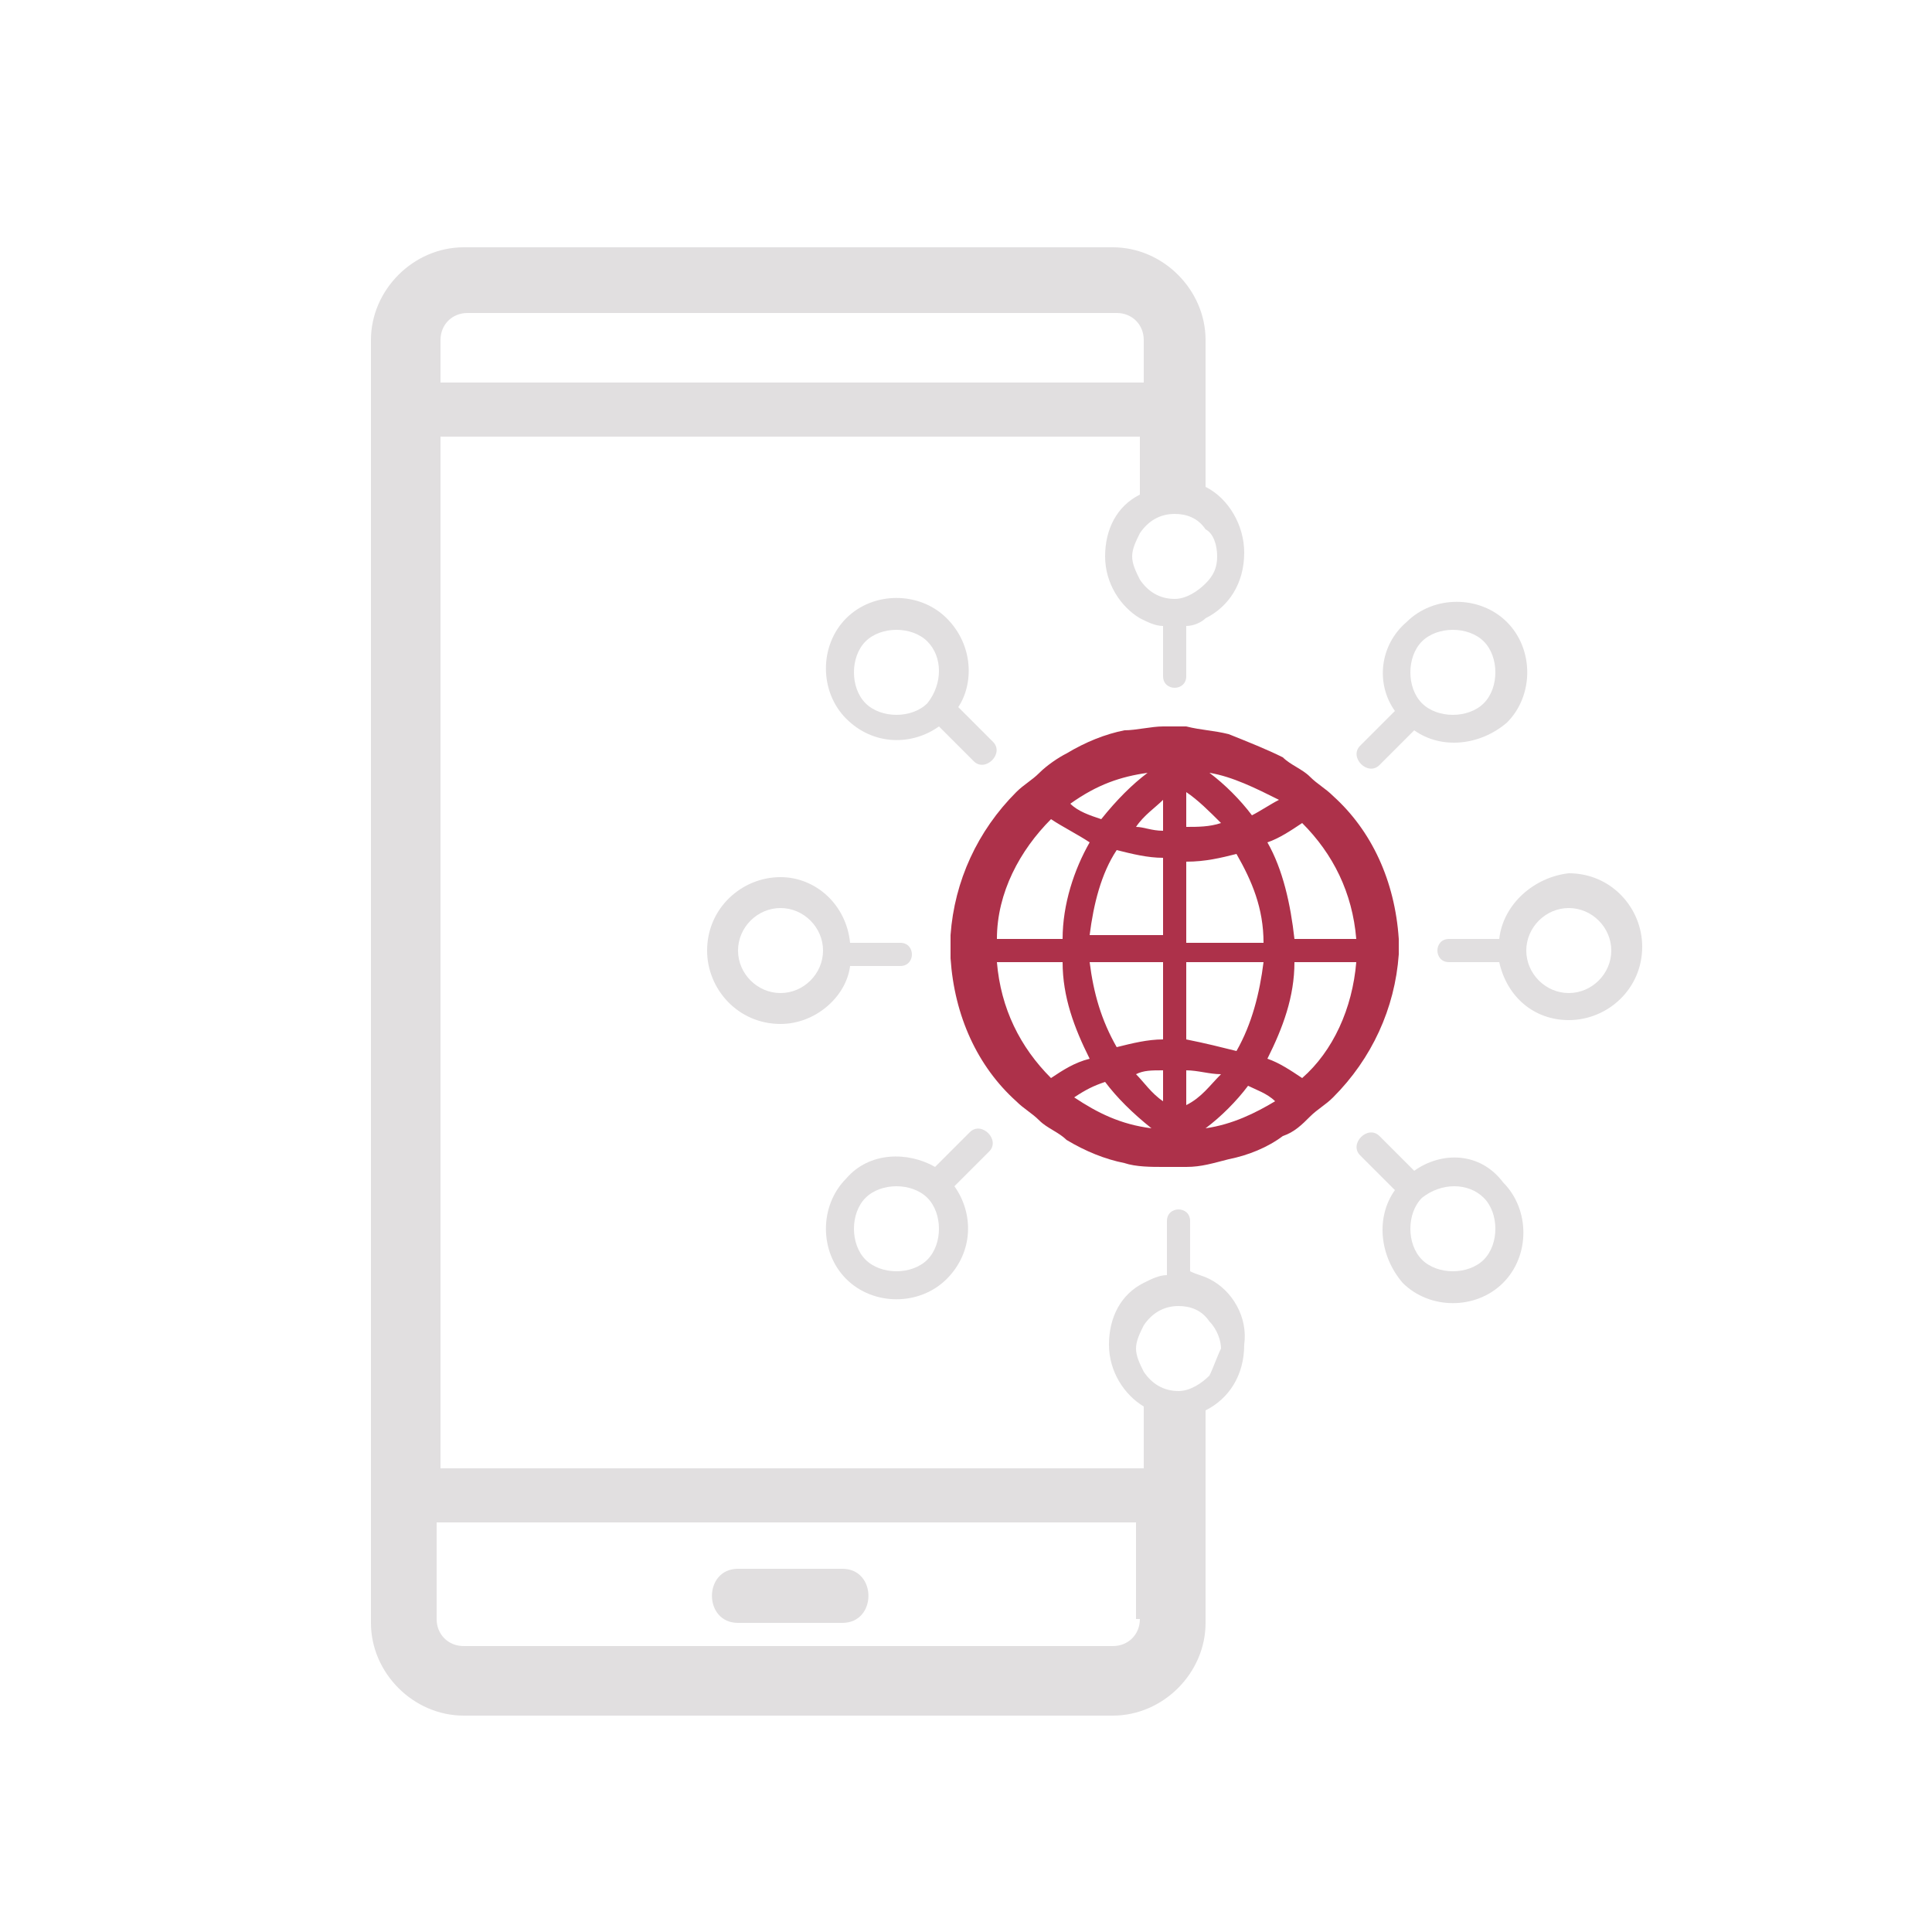 <?xml version="1.0" encoding="utf-8"?>
<!-- Generator: Adobe Illustrator 27.9.0, SVG Export Plug-In . SVG Version: 6.00 Build 0)  -->
<svg version="1.1" id="Capa_1" xmlns="http://www.w3.org/2000/svg" xmlns:xlink="http://www.w3.org/1999/xlink" x="0px" y="0px"
	 viewBox="0 0 50 50" style="enable-background:new 0 0 50 50;" xml:space="preserve">
<style type="text/css">
	.st0{fill:#22202C;}
	.st1{fill:#E1DFE0;}
	.st2{fill:#AD314A;}
</style>
<polygon class="st0" points="-16.4,-9.6 -16.3,-9.6 -15.4,-13 "/>
<g>
	<path class="st1" d="M24,18.2c-0.4,0.4-1.2,0.4-1.6,0c-0.4-0.4-0.4-1.2,0-1.6c0.4-0.4,1.2-0.4,1.6,0C24.4,17,24.4,17.7,24,18.2
		 M24.5,16c-0.7-0.7-1.9-0.7-2.6,0c-0.7,0.7-0.7,1.9,0,2.6c0.7,0.7,1.7,0.7,2.4,0.2c0.3,0.3,0.6,0.6,0.9,0.9
		c0.3,0.3,0.8-0.2,0.5-0.5c-0.3-0.3-0.6-0.6-0.9-0.9C25.2,17.7,25.2,16.7,24.5,16"/>
	<path class="st1" d="M38.4,31c0.4,0.4,0.4,1.2,0,1.6c-0.4,0.4-1.2,0.4-1.6,0c-0.4-0.4-0.4-1.2,0-1.6C37.3,30.6,38,30.6,38.4,31
		 M36.6,30.3c-0.3-0.3-0.6-0.6-0.9-0.9c-0.3-0.3-0.8,0.2-0.5,0.5c0.3,0.3,0.6,0.6,0.9,0.9c-0.5,0.7-0.4,1.7,0.2,2.4
		c0.7,0.7,1.9,0.7,2.6,0c0.7-0.7,0.7-1.9,0-2.6C38.3,29.8,37.3,29.8,36.6,30.3"/>
	<path class="st1" d="M36.8,16.6c0.4-0.4,1.2-0.4,1.6,0c0.4,0.4,0.4,1.2,0,1.6c-0.4,0.4-1.2,0.4-1.6,0S36.4,17,36.8,16.6 M36.1,18.4
		c-0.3,0.3-0.6,0.6-0.9,0.9c-0.3,0.3,0.2,0.8,0.5,0.5c0.3-0.3,0.6-0.6,0.9-0.9c0.7,0.5,1.7,0.4,2.4-0.2c0.7-0.7,0.7-1.9,0-2.6
		c-0.7-0.7-1.9-0.7-2.6,0C35.7,16.7,35.6,17.7,36.1,18.4"/>
	<path class="st1" d="M24,31c0.4,0.4,0.4,1.2,0,1.6c-0.4,0.4-1.2,0.4-1.6,0c-0.4-0.4-0.4-1.2,0-1.6C22.8,30.6,23.6,30.6,24,31
		 M21.9,30.5c-0.7,0.7-0.7,1.9,0,2.6c0.7,0.7,1.9,0.7,2.6,0c0.7-0.7,0.7-1.7,0.2-2.4c0.3-0.3,0.6-0.6,0.9-0.9
		c0.3-0.3-0.2-0.8-0.5-0.5c-0.3,0.3-0.6,0.6-0.9,0.9C23.5,29.8,22.5,29.8,21.9,30.5"/>
	<path class="st1" d="M21.3,24.6c0,0.6-0.5,1.1-1.1,1.1c-0.6,0-1.1-0.5-1.1-1.1c0-0.6,0.5-1.1,1.1-1.1C20.8,23.5,21.3,24,21.3,24.6
		 M20.2,22.7c-1,0-1.9,0.8-1.9,1.9c0,1,0.8,1.9,1.9,1.9c0.9,0,1.7-0.7,1.8-1.5h1.3c0.4,0,0.4-0.6,0-0.6H22
		C21.9,23.4,21.1,22.7,20.2,22.7"/>
	<path class="st1" d="M40.6,23.5c0.6,0,1.1,0.5,1.1,1.1s-0.5,1.1-1.1,1.1c-0.6,0-1.1-0.5-1.1-1.1S40,23.5,40.6,23.5 M38.8,24.3h-1.3
		c-0.4,0-0.4,0.6,0,0.6h1.3c0.2,0.9,0.9,1.5,1.8,1.5c1,0,1.9-0.8,1.9-1.9c0-1-0.8-1.9-1.9-1.9C39.7,22.7,38.9,23.4,38.8,24.3"/>
	<path class="st2" d="M33.5,24.3c-0.1-0.9-0.3-1.8-0.7-2.5c0.3-0.1,0.6-0.3,0.9-0.5c0.8,0.8,1.3,1.8,1.4,3H33.5z M33.7,27.9
		c-0.3-0.2-0.6-0.4-0.9-0.5c0.4-0.8,0.7-1.6,0.7-2.5h1.6C35,26.1,34.5,27.2,33.7,27.9 M31.2,29.2c0.4-0.3,0.8-0.7,1.1-1.1
		c0.2,0.1,0.5,0.2,0.7,0.4C32.5,28.8,31.9,29.1,31.2,29.2 M27.8,28.4c0.3-0.2,0.5-0.3,0.8-0.4c0.3,0.4,0.7,0.8,1.2,1.2c0,0,0,0,0,0
		C29,29.1,28.4,28.8,27.8,28.4 M27.2,27.9c-0.8-0.8-1.3-1.8-1.4-3h1.7c0,0.9,0.3,1.7,0.7,2.5C27.8,27.5,27.5,27.7,27.2,27.9
		 M27.2,21.2c0.3,0.2,0.7,0.4,1,0.6c-0.4,0.7-0.7,1.6-0.7,2.5h-1.7C25.8,23.1,26.4,22,27.2,21.2 M29.7,20C29.8,20,29.8,20,29.7,20
		c-0.4,0.3-0.8,0.7-1.2,1.2c-0.3-0.1-0.6-0.2-0.8-0.4C28.4,20.3,29,20.1,29.7,20 M30.7,24.3v-2c0.5,0,0.9-0.1,1.3-0.2
		c0.4,0.7,0.7,1.4,0.7,2.3H30.7z M30.7,26.9v-2h2c-0.1,0.8-0.3,1.6-0.7,2.3C31.6,27.1,31.2,27,30.7,26.9 M30.7,28.6v-0.9
		c0.3,0,0.6,0.1,0.9,0.1C31.3,28.1,31.1,28.4,30.7,28.6 M30.7,20.5c0.3,0.2,0.6,0.5,0.9,0.8c-0.3,0.1-0.6,0.1-0.9,0.1V20.5z
		 M30.1,27.7v0.8c-0.3-0.2-0.5-0.5-0.7-0.7C29.6,27.7,29.8,27.7,30.1,27.7 M30.1,24.9v2c-0.4,0-0.8,0.1-1.2,0.2
		c-0.4-0.7-0.6-1.4-0.7-2.2H30.1z M29.4,21.4c0.2-0.3,0.5-0.5,0.7-0.7v0.8C29.8,21.5,29.6,21.4,29.4,21.4 M30.1,22.2v2h-1.9
		c0.1-0.8,0.3-1.6,0.7-2.2C29.3,22.1,29.7,22.2,30.1,22.2 M33.1,20.7c-0.2,0.1-0.5,0.3-0.7,0.4c-0.3-0.4-0.7-0.8-1.1-1.1
		C31.9,20.1,32.5,20.4,33.1,20.7 M36.2,24.3c-0.1-1.5-0.7-2.8-1.7-3.7c-0.2-0.2-0.4-0.3-0.6-0.5c-0.2-0.2-0.5-0.3-0.7-0.5
		c-0.4-0.2-0.9-0.4-1.4-0.6c-0.4-0.1-0.7-0.1-1.1-0.2c-0.1,0-0.2,0-0.3,0c-0.1,0-0.2,0-0.3,0c-0.3,0-0.7,0.1-1,0.1
		c-0.5,0.1-1,0.3-1.5,0.6c-0.2,0.1-0.5,0.3-0.7,0.5c-0.2,0.2-0.4,0.3-0.6,0.5c-1,1-1.6,2.3-1.7,3.7c0,0.1,0,0.2,0,0.3
		c0,0.1,0,0.2,0,0.3c0.1,1.5,0.7,2.8,1.7,3.7c0.2,0.2,0.4,0.3,0.6,0.5c0.2,0.2,0.5,0.3,0.7,0.5c0.5,0.3,1,0.5,1.5,0.6
		c0.3,0.1,0.7,0.1,1,0.1c0.1,0,0.2,0,0.3,0c0.1,0,0.2,0,0.3,0c0.4,0,0.7-0.1,1.1-0.2c0.5-0.1,1-0.3,1.4-0.6c0.3-0.1,0.5-0.3,0.7-0.5
		c0.2-0.2,0.4-0.3,0.6-0.5c1-1,1.6-2.3,1.7-3.7c0-0.1,0-0.2,0-0.3C36.2,24.5,36.2,24.4,36.2,24.3"/>
	<path class="st1" d="M19.1,42h2.7c0.9,0,0.9-1.4,0-1.4h-2.7C18.2,40.6,18.2,42,19.1,42"/>
	<path class="st1" d="M31.3,35.6c-0.2,0.2-0.5,0.4-0.8,0.4c-0.4,0-0.7-0.2-0.9-0.5c-0.1-0.2-0.2-0.4-0.2-0.6c0-0.2,0.1-0.4,0.2-0.6
		c0.2-0.3,0.5-0.5,0.9-0.5c0.3,0,0.6,0.1,0.8,0.4c0.2,0.2,0.3,0.5,0.3,0.7C31.5,35.1,31.4,35.4,31.3,35.6 M29.5,41.9
		c0,0.4-0.3,0.7-0.7,0.7H12c-0.4,0-0.7-0.3-0.7-0.7v-2.5h18.1V41.9z M11.4,8.8c0-0.4,0.3-0.7,0.7-0.7h16.8c0.4,0,0.7,0.3,0.7,0.7
		v1.1H11.4V8.8z M31.5,14.4c0,0.3-0.1,0.5-0.3,0.7c-0.2,0.2-0.5,0.4-0.8,0.4c-0.4,0-0.7-0.2-0.9-0.5c-0.1-0.2-0.2-0.4-0.2-0.6
		c0-0.2,0.1-0.4,0.2-0.6c0.2-0.3,0.5-0.5,0.9-0.5c0.3,0,0.6,0.1,0.8,0.4C31.4,13.8,31.5,14.1,31.5,14.4 M31.3,33.1
		c-0.2-0.1-0.3-0.1-0.5-0.2v-1.3c0-0.4-0.6-0.4-0.6,0V33c-0.2,0-0.4,0.1-0.6,0.2c-0.6,0.3-0.9,0.9-0.9,1.6c0,0.7,0.4,1.3,0.9,1.6
		v1.6H11.4V11.3h18.1v1.5c-0.6,0.3-0.9,0.9-0.9,1.6c0,0.7,0.4,1.3,0.9,1.6c0.2,0.1,0.4,0.2,0.6,0.2v1.3c0,0.4,0.6,0.4,0.6,0v-1.3
		c0.2,0,0.4-0.1,0.5-0.2c0.6-0.3,1-0.9,1-1.7c0-0.7-0.4-1.4-1-1.7v-1.4V9.9V8.8c0-1.3-1.1-2.4-2.4-2.4H12c-1.3,0-2.4,1.1-2.4,2.4
		v1.1v1.4v26.8v1.4v2.5c0,1.3,1.1,2.4,2.4,2.4h16.8c1.3,0,2.4-1.1,2.4-2.4v-2.5v-1.4v-1.6c0.6-0.3,1-0.9,1-1.7
		C32.3,34.1,31.9,33.4,31.3,33.1"/>
</g>
</svg>
